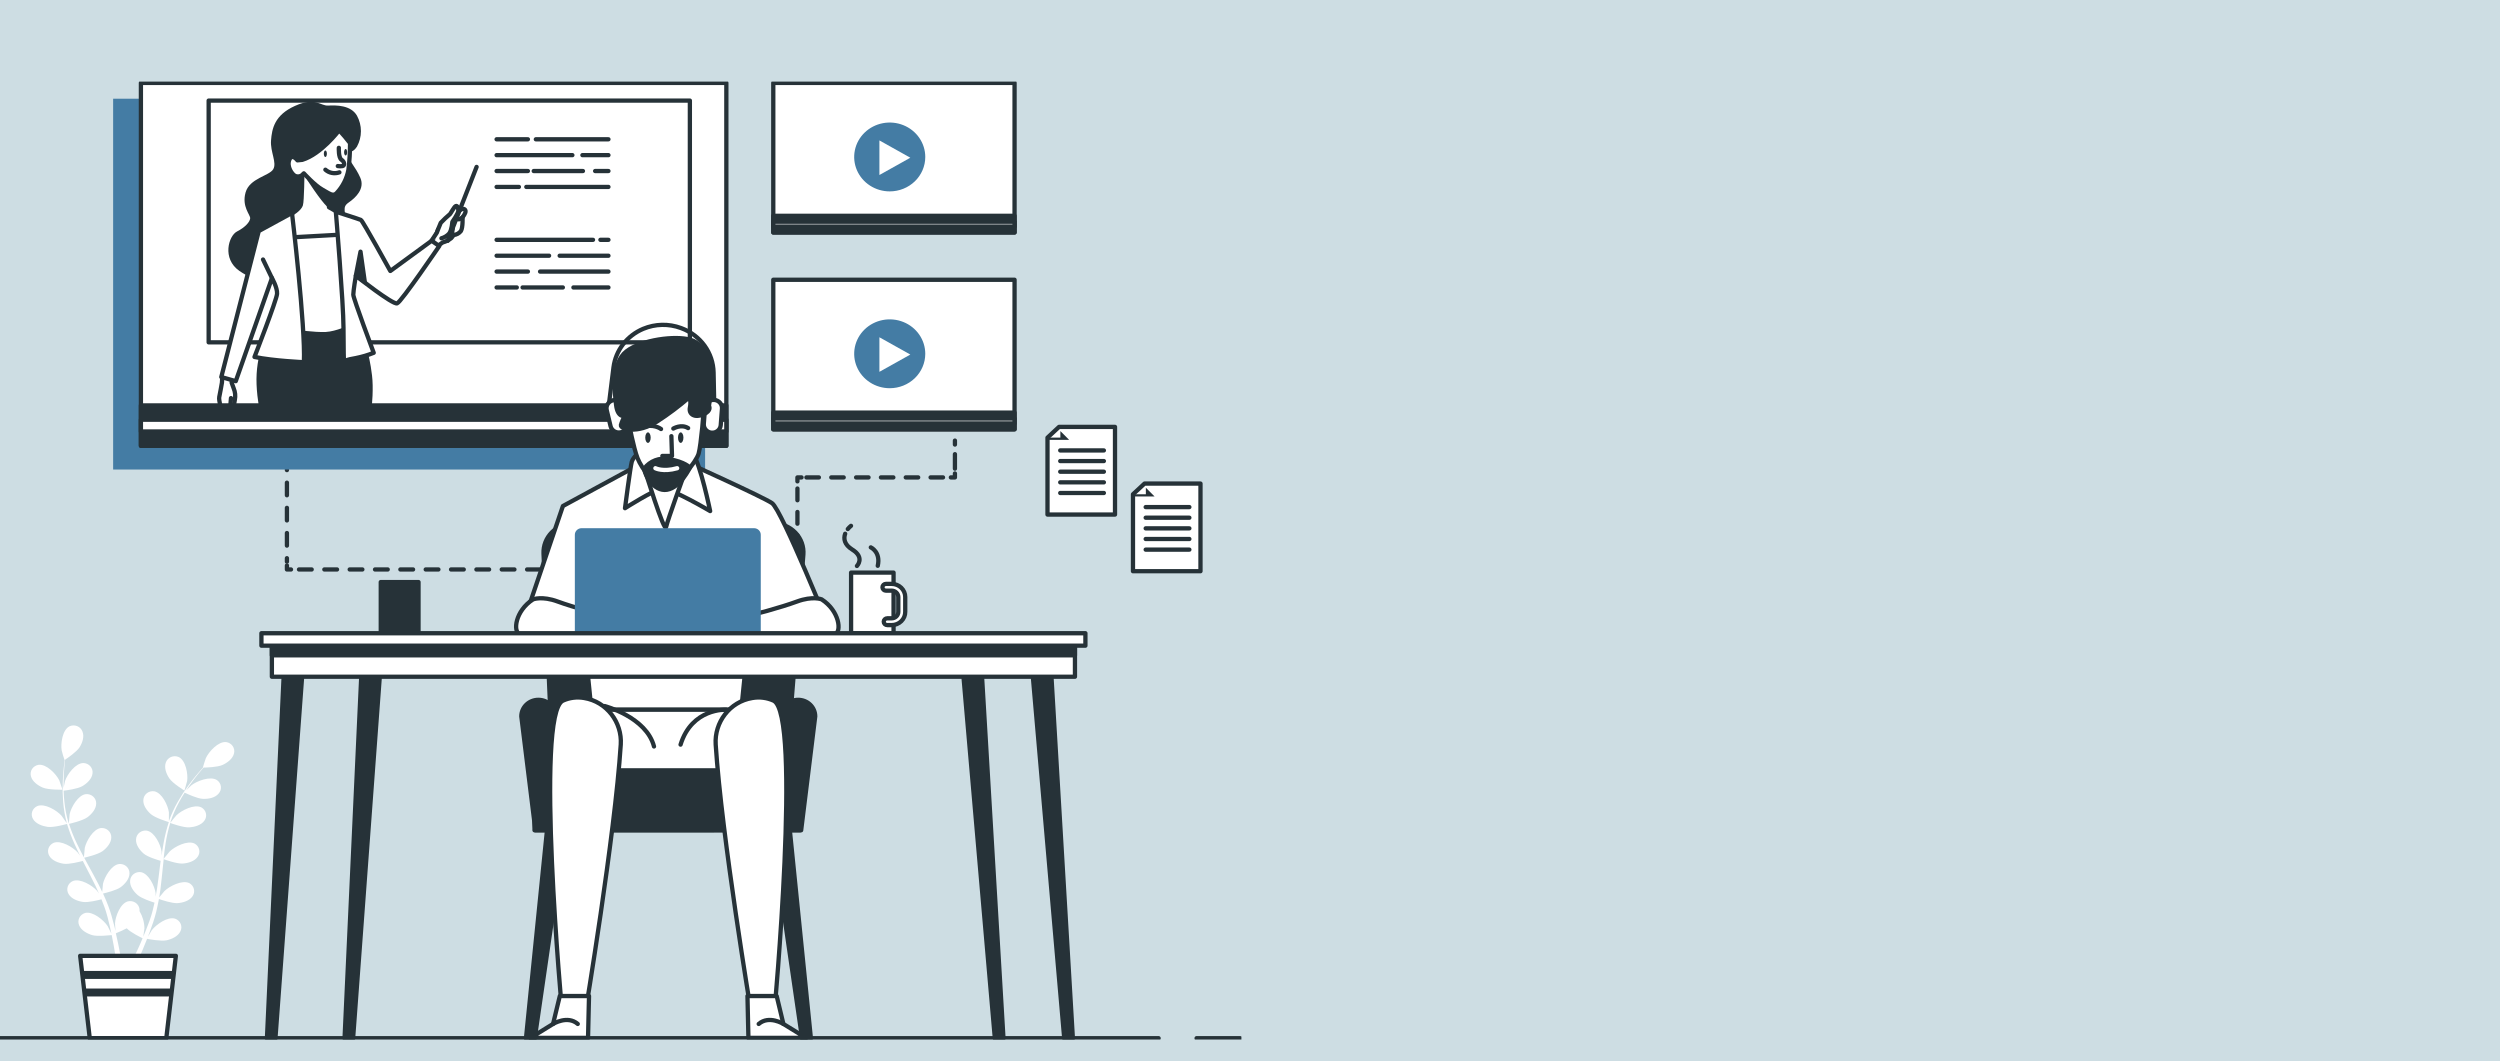 <?xml version="1.0" encoding="UTF-8"?> <svg xmlns="http://www.w3.org/2000/svg" width="582" height="247" viewBox="0 0 582 247" fill="none"><rect x="0" y="0" width="582" height="247" fill="#808080" stroke="none"/> <g clip-path="url(#clip0_1513_4415)"> <rect width="582" height="247" fill="#CDDDE3"></rect> <g clip-path="url(#clip1_1513_4415)"> <path d="M222.308 102.572V103.491" stroke="#263238" stroke-linecap="round" stroke-linejoin="round"></path> <path d="M222.308 105.731V109.099" stroke="#263238" stroke-linecap="round" stroke-linejoin="round" stroke-dasharray="3.67 3.67"></path> <path d="M222.308 110.226V111.144H221.359" stroke="#263238" stroke-linecap="round" stroke-linejoin="round"></path> <path d="M219.532 111.144H187.507" stroke="#263238" stroke-linecap="round" stroke-linejoin="round" stroke-dasharray="2.89 2.89"></path> <path d="M186.59 111.144H185.642V112.062" stroke="#263238" stroke-linecap="round" stroke-linejoin="round"></path> <path d="M185.642 113.728V129.591" stroke="#263238" stroke-linecap="round" stroke-linejoin="round" stroke-dasharray="2.73 2.73"></path> <path d="M185.642 130.43V131.348" stroke="#263238" stroke-linecap="round" stroke-linejoin="round"></path> <path d="M66.795 103.797V104.715" stroke="#263238" stroke-linecap="round" stroke-linejoin="round"></path> <path d="M66.795 106.509V130.754" stroke="#263238" stroke-linecap="round" stroke-linejoin="round" stroke-dasharray="2.93 2.93"></path> <path d="M66.795 131.654V132.573H67.743" stroke="#263238" stroke-linecap="round" stroke-linejoin="round"></path> <path d="M69.608 132.572H139.513" stroke="#263238" stroke-linecap="round" stroke-linejoin="round" stroke-dasharray="2.95 2.95"></path> <path d="M140.442 132.572H141.391" stroke="#263238" stroke-linecap="round" stroke-linejoin="round"></path> <path d="M164.148 22.98H26.337V109.307H164.148V22.98Z" fill="#447CA4"></path> <path d="M169.092 19.306H32.804V103.784H169.092V19.306Z" fill="white" stroke="#263238" stroke-linecap="round" stroke-linejoin="round"></path> <path d="M160.602 23.42H48.576V79.692H160.602V23.42Z" fill="white" stroke="#263238" stroke-linecap="round" stroke-linejoin="round"></path> <path d="M124.745 32.427H141.643" stroke="#263238" stroke-linecap="round" stroke-linejoin="round"></path> <path d="M115.61 32.427H122.893" stroke="#263238" stroke-linecap="round" stroke-linejoin="round"></path> <path d="M135.587 36.119H141.643" stroke="#263238" stroke-linecap="round" stroke-linejoin="round"></path> <path d="M115.61 36.119H133.248" stroke="#263238" stroke-linecap="round" stroke-linejoin="round"></path> <path d="M138.546 39.816H141.643" stroke="#263238" stroke-linecap="round" stroke-linejoin="round"></path> <path d="M124.252 39.816H135.707" stroke="#263238" stroke-linecap="round" stroke-linejoin="round"></path> <path d="M115.61 39.816H122.893" stroke="#263238" stroke-linecap="round" stroke-linejoin="round"></path> <path d="M122.526 43.515H141.643" stroke="#263238" stroke-linecap="round" stroke-linejoin="round"></path> <path d="M115.61 43.515H120.8" stroke="#263238" stroke-linecap="round" stroke-linejoin="round"></path> <path d="M139.778 55.833H141.643" stroke="#263238" stroke-linecap="round" stroke-linejoin="round"></path> <path d="M115.61 55.833H138.052" stroke="#263238" stroke-linecap="round" stroke-linejoin="round"></path> <path d="M130.29 59.531H141.644" stroke="#263238" stroke-linecap="round" stroke-linejoin="round"></path> <path d="M115.61 59.531H127.824" stroke="#263238" stroke-linecap="round" stroke-linejoin="round"></path> <path d="M125.731 63.223H141.643" stroke="#263238" stroke-linecap="round" stroke-linejoin="round"></path> <path d="M115.61 63.223H122.893" stroke="#263238" stroke-linecap="round" stroke-linejoin="round"></path> <path d="M133.494 66.921H141.643" stroke="#263238" stroke-linecap="round" stroke-linejoin="round"></path> <path d="M121.66 66.921H131.029" stroke="#263238" stroke-linecap="round" stroke-linejoin="round"></path> <path d="M115.61 66.921H120.307" stroke="#263238" stroke-linecap="round" stroke-linejoin="round"></path> <path d="M81.316 35.237C81.316 35.237 82.106 35.653 83.105 34.129C83.709 33.02 84.024 31.785 84.024 30.532C84.024 29.278 83.709 28.044 83.105 26.935C81.676 24.443 78.244 24.486 76.391 24.578C74.539 24.669 73.458 22.502 68.673 24.651C63.887 26.8 63.312 29.978 63.097 32.678C62.882 35.378 64.526 37.863 63.597 39.412C62.667 40.961 58.097 41.488 57.167 44.812C56.238 48.137 58.312 49.998 58.242 50.831C58.173 51.663 57.098 52.906 55.17 53.892C53.242 54.878 51.598 60.192 55.739 63.076C59.879 65.96 64.817 66.333 70.386 63.425C75.955 60.517 79.818 55.123 80.248 52.123C80.678 49.123 79.464 48.315 81.177 47.139C82.89 45.964 84.97 43.888 83.889 41.396C82.808 38.904 81.019 37.037 81.019 36.412C81.033 36.005 81.134 35.605 81.316 35.237Z" fill="#263238"></path> <path d="M62.617 77.023C62.617 77.023 60.139 80.58 59.747 87.009C59.355 93.438 61.928 102.174 61.928 102.174H85.514C85.514 102.174 87.296 93.15 86.607 87.395C85.918 81.639 84.622 79.135 84.622 79.135L82.726 75.009L63.198 75.493L62.617 77.023Z" fill="#263238"></path> <path d="M70.386 40.08C70.386 40.08 70.316 46.864 70.032 47.69C69.747 48.517 68.458 49.766 64.816 51.29C64.816 51.29 67.174 65.751 67.598 70.043C68.022 74.335 68.028 77.17 68.028 77.17C68.028 77.17 73.319 77.929 75.886 77.782C78.452 77.635 81.531 76.123 81.531 76.123L80.602 50.531L76.594 48.247L76.385 43.747C76.385 43.747 72.023 39.737 71.524 39.461C71.024 39.186 70.386 40.08 70.386 40.08Z" fill="white" stroke="#263238" stroke-linecap="round" stroke-linejoin="round"></path> <path d="M71.935 41.604C71.935 41.604 75.007 46.404 76.594 47.843L76.391 43.747L72.13 40.429L71.935 41.604Z" fill="#263238" stroke="#263238" stroke-linecap="round" stroke-linejoin="round"></path> <path d="M80.747 54.547L65.474 55.392C66.201 60.002 67.32 67.221 67.598 70.043C68.028 74.329 68.028 77.17 68.028 77.17C68.028 77.17 73.319 77.929 75.885 77.782C78.452 77.635 81.531 76.123 81.531 76.123L80.747 54.547Z" fill="white" stroke="#263238" stroke-linecap="round" stroke-linejoin="round"></path> <path d="M78.882 30.419C78.882 30.419 74.754 35.874 70.373 37.208L69.248 37.325C69.248 37.325 67.983 35.629 67.351 37.208C66.719 38.788 67.983 40.6 68.729 40.961C68.97 41.062 69.233 41.103 69.494 41.082C69.756 41.061 70.007 40.977 70.228 40.839L70.733 40.355C70.733 40.355 73.262 43.147 74.988 44.114C76.713 45.082 77.516 45.81 78.364 44.959C79.799 43.434 80.755 41.544 81.12 39.51C81.368 37.458 81.492 35.393 81.493 33.327C81.493 33.327 79.261 30.419 78.882 30.419Z" fill="white" stroke="#263238" stroke-linecap="round" stroke-linejoin="round"></path> <path d="M78.882 34.416C78.882 34.416 78.762 36.719 79.514 37.208C80.266 37.698 80.266 38.537 79.767 38.659C79.395 38.728 79.013 38.728 78.642 38.659" stroke="#263238" stroke-linecap="round" stroke-linejoin="round"></path> <path d="M75.753 39.51C76.184 39.894 76.716 40.155 77.291 40.263C77.866 40.371 78.461 40.323 79.009 40.123" stroke="#263238" stroke-linecap="round" stroke-linejoin="round"></path> <path d="M76.101 35.788C76.101 36.211 75.943 36.553 75.747 36.553C75.551 36.553 75.387 36.211 75.387 35.788C75.387 35.365 75.551 35.029 75.747 35.029C75.943 35.029 76.101 35.372 76.101 35.788Z" fill="#263238"></path> <path d="M80.817 35.445C80.817 35.861 80.659 36.204 80.463 36.204C80.267 36.204 80.103 35.861 80.103 35.445C80.103 35.029 80.267 34.68 80.463 34.68C80.659 34.68 80.817 35.023 80.817 35.445Z" fill="#263238"></path> <path d="M51.667 89.078C51.667 89.078 51.187 91.846 51.035 92.47C50.883 93.094 51.667 96.07 51.667 96.07C52.423 96.561 53.215 96.997 54.038 97.374C54.417 97.423 55.062 97.215 55.011 96.762C54.961 96.309 54.202 96.297 54.202 96.297L53.45 95.25L53.608 94.637C53.608 94.637 53.987 95.892 54.24 95.213C54.427 94.51 54.571 93.796 54.67 93.076C54.852 92.182 54.759 91.257 54.404 90.413C54.19 89.801 53.918 89.06 53.918 89.06L54.19 87.835L51.762 87.419L51.667 89.078Z" fill="white" stroke="#263238" stroke-linecap="round" stroke-linejoin="round"></path> <path d="M53.608 94.607L53.773 92.678" stroke="#263238" stroke-linecap="round" stroke-linejoin="round"></path> <path d="M67.971 49.57C67.971 49.57 71.132 76.068 70.746 84.321C70.746 84.321 63.792 84.033 59.247 83.097C59.247 83.097 64.405 69.854 64.5 68.403C64.595 66.952 63.312 64.729 63.312 64.729L54.885 88.736L51.516 87.774L60.239 53.794L67.971 49.57Z" fill="white" stroke="#263238" stroke-linecap="round" stroke-linejoin="round"></path> <path d="M101.88 57.272L103.068 56.433C103.792 56.248 104.465 55.911 105.041 55.447C105.254 55.228 105.435 54.98 105.578 54.712C105.918 54.684 106.247 54.586 106.545 54.424C106.843 54.263 107.101 54.041 107.304 53.776C107.79 52.943 107.683 50.592 107.683 50.592C107.683 50.592 108.435 49.655 108.378 49.135C108.321 48.614 107.79 48.455 107.196 48.871C106.602 49.288 106.28 49.484 106.28 49.484L103.049 52.612L101.975 53.445C101.833 53.968 101.634 54.475 101.38 54.957C101.058 55.478 100.306 56.469 100.306 56.469L101.88 57.272Z" fill="white" stroke="#263238" stroke-linecap="round" stroke-linejoin="round"></path> <path d="M100.483 56.004L101.691 54.168C101.691 54.168 102.443 52.184 102.607 51.872C103.284 51.154 104.004 50.475 104.763 49.839C104.921 49.686 105.73 48.118 106.11 47.965C106.489 47.812 106.698 48.431 106.698 49.055C106.698 49.68 105.3 51.663 105.3 51.663C105.3 51.663 105.193 53.5 104.599 54.327C104.124 54.882 103.484 55.282 102.766 55.472" fill="white"></path> <path d="M100.483 56.004L101.691 54.168C101.691 54.168 102.443 52.184 102.607 51.872C103.284 51.154 104.004 50.475 104.763 49.839C104.921 49.686 105.73 48.118 106.11 47.965C106.489 47.812 106.698 48.431 106.698 49.055C106.698 49.68 105.3 51.663 105.3 51.663C105.3 51.663 105.193 53.5 104.599 54.327C104.124 54.882 103.484 55.282 102.766 55.472" stroke="#263238" stroke-linecap="round" stroke-linejoin="round"></path> <path d="M110.951 38.861L104.219 56.072" stroke="#263238" stroke-linecap="round" stroke-linejoin="round"></path> <path d="M105.566 54.713C105.566 54.713 105.029 55.129 105.408 53.151" stroke="#263238" stroke-linecap="round" stroke-linejoin="round"></path> <path d="M107.671 50.592C107.671 50.592 106.805 51.327 106.482 50.96" stroke="#263238" stroke-linecap="round" stroke-linejoin="round"></path> <path d="M78.181 49.282C78.181 49.282 79.963 70.71 79.963 76.257C79.963 81.805 80.064 84.033 80.064 84.033C80.965 83.722 81.894 83.496 82.84 83.36C84.262 83.077 85.655 82.667 86.999 82.135C86.999 82.135 82.246 69.468 82.246 68.604C82.246 67.741 82.84 64.19 82.84 64.19C82.84 64.19 91.462 71.004 92.455 70.619C93.447 70.233 102.266 57.278 102.266 57.278L100.483 56.053L90.868 63.082C90.868 63.082 84.426 51.394 84.028 51.204C83.63 51.014 78.181 49.282 78.181 49.282Z" fill="white" stroke="#263238" stroke-linecap="round" stroke-linejoin="round"></path> <path d="M82.84 64.166L83.927 58.594L84.92 65.605L82.84 64.166Z" fill="#263238" stroke="#263238" stroke-linecap="round" stroke-linejoin="round"></path> <path d="M63.312 64.741L61.232 60.419" stroke="#263238" stroke-linecap="round" stroke-linejoin="round"></path> <path d="M169.092 94.374H32.804V103.784H169.092V94.374Z" fill="#263238" stroke="#263238" stroke-linecap="round" stroke-linejoin="round"></path> <path d="M169.092 97.705H32.804V100.447H169.092V97.705Z" fill="white" stroke="#263238" stroke-linecap="round" stroke-linejoin="round"></path> <path d="M188.771 241.694L183.201 186.634L178.858 187.559L186.723 241.694H188.771Z" fill="#263238" stroke="#263238" stroke-linecap="round" stroke-linejoin="round"></path> <path d="M124.493 241.694L132.357 187.559L128.014 186.634L122.451 241.694H124.493Z" fill="#263238" stroke="#263238" stroke-linecap="round" stroke-linejoin="round"></path> <path d="M129.297 193.283L126.535 128.899C126.492 127.989 126.64 127.08 126.97 126.227C127.301 125.375 127.806 124.596 128.456 123.937C129.106 123.279 129.887 122.756 130.752 122.398C131.617 122.041 132.548 121.857 133.488 121.858H180.066C181.027 121.855 181.979 122.045 182.861 122.416C183.742 122.788 184.535 123.332 185.188 124.015C185.842 124.698 186.342 125.505 186.657 126.384C186.972 127.264 187.096 128.197 187.02 129.125L181.861 193.271L129.297 193.283Z" fill="#263238" stroke="#263238" stroke-linecap="round" stroke-linejoin="round"></path> <path d="M186.248 179.171H124.436V193.283H186.248V179.171Z" fill="#263238" stroke="#263238" stroke-linecap="round" stroke-linejoin="round"></path> <path d="M129.297 193.283H124.638L121.363 166.773C121.362 166.267 121.465 165.766 121.664 165.298C121.864 164.831 122.157 164.406 122.526 164.048C122.895 163.69 123.334 163.407 123.817 163.213C124.3 163.02 124.817 162.921 125.34 162.922C125.862 162.922 126.379 163.021 126.861 163.215C127.344 163.409 127.782 163.692 128.151 164.05C128.52 164.407 128.813 164.832 129.013 165.299C129.213 165.766 129.316 166.267 129.316 166.773L129.297 193.283Z" fill="#263238" stroke="#263238" stroke-linecap="round" stroke-linejoin="round"></path> <path d="M181.83 193.283H186.508L189.783 166.773C189.784 166.267 189.681 165.766 189.482 165.298C189.282 164.831 188.989 164.406 188.62 164.048C188.251 163.69 187.812 163.407 187.329 163.213C186.846 163.02 186.329 162.921 185.806 162.922C184.752 162.922 183.74 163.328 182.995 164.05C182.249 164.772 181.83 165.752 181.83 166.773V193.283Z" fill="#263238" stroke="#263238" stroke-linecap="round" stroke-linejoin="round"></path> <path d="M135.474 143.416L137.68 165.224H172.563L174.769 143.416H135.474Z" fill="white" stroke="#263238" stroke-linecap="round" stroke-linejoin="round"></path> <path d="M149.659 107.697L131.048 117.805L120.934 147.615H193.632C193.632 147.615 181.975 118.644 179.725 117.131C177.474 115.619 159.552 107.531 159.552 107.531L149.659 107.697Z" fill="white" stroke="#263238" stroke-linecap="round" stroke-linejoin="round"></path> <path d="M148.963 105.174C148.963 105.174 147.396 106.35 147.067 107.531C146.738 108.713 145.499 118.307 145.499 118.307C145.499 118.307 152.111 114.101 154.021 113.764C155.93 113.427 165.324 118.98 165.324 118.98C165.324 118.98 163.067 108.033 161.328 105.676C159.59 103.319 151.915 102.474 148.963 105.174Z" fill="white" stroke="#263238" stroke-linecap="round" stroke-linejoin="round"></path> <path d="M150.007 109.044C150.007 109.044 154.697 124.35 155.064 122.691C155.431 121.032 159.59 109.552 159.59 109.552C159.59 109.552 151.745 110.226 150.007 109.044Z" fill="white" stroke="#263238" stroke-linecap="round" stroke-linejoin="round"></path> <path d="M146.391 98.433C146.391 98.433 147.497 104.335 148.42 106.662C149.343 108.989 152.668 113.813 155.254 113.28C157.839 112.748 162.087 107.556 162.644 105.591C163.2 103.625 163.908 95.391 163.908 93.603C163.908 91.815 162.062 89.133 156.322 90.743C150.582 92.354 146.574 94.858 146.391 98.433Z" fill="white" stroke="#263238" stroke-linecap="round" stroke-linejoin="round"></path> <path d="M150.007 109.044C150.644 108.195 151.517 107.541 152.525 107.157C153.533 106.773 154.633 106.676 155.696 106.876C159.546 107.531 160.608 108.86 160.608 108.86C160.608 108.86 158.427 113.488 155.285 114.015C152.143 114.542 149.886 110.293 150.007 109.044Z" fill="#263238" stroke="#263238" stroke-linecap="round" stroke-linejoin="round"></path> <path d="M152.58 109.001C152.58 109.001 154.356 109.932 157.637 109.001" stroke="white" stroke-linecap="round" stroke-linejoin="round"></path> <path d="M151.479 101.88C151.479 102.554 151.201 103.105 150.847 103.105C150.493 103.105 150.215 102.56 150.215 101.88C150.215 101.201 150.499 100.656 150.847 100.656C151.195 100.656 151.479 101.207 151.479 101.88Z" fill="#263238"></path> <path d="M159.103 101.88C159.103 102.554 158.825 103.105 158.471 103.105C158.117 103.105 157.839 102.56 157.839 101.88C157.839 101.201 158.117 100.656 158.471 100.656C158.825 100.656 159.103 101.207 159.103 101.88Z" fill="#263238"></path> <path d="M156.297 101.543L156.442 106.141H154.198" fill="white"></path> <path d="M156.297 101.543L156.442 106.141H154.198" stroke="#263238" stroke-linecap="round" stroke-linejoin="round"></path> <path d="M156.752 99.768C156.752 99.768 158.592 98.66 160.191 99.658L156.752 99.768Z" fill="white"></path> <path d="M156.752 99.768C156.752 99.768 158.592 98.66 160.191 99.658" stroke="#263238" stroke-linecap="round" stroke-linejoin="round"></path> <path d="M153.888 99.878C153.888 99.878 152.055 98.44 149.191 99.548L153.888 99.878Z" fill="white"></path> <path d="M153.888 99.878C153.888 99.878 152.055 98.44 149.191 99.548" stroke="#263238" stroke-linecap="round" stroke-linejoin="round"></path> <path d="M141.839 93.468L142.825 85.509C143.073 83.562 143.842 81.712 145.055 80.141C146.268 78.57 147.883 77.333 149.741 76.552V76.552C152.535 75.381 155.691 75.315 158.534 76.368L158.654 76.417C160.815 77.217 162.681 78.625 164.011 80.458C165.341 82.292 166.075 84.468 166.12 86.709L166.253 93.119" stroke="#263238" stroke-linecap="round" stroke-linejoin="round"></path> <path d="M144.513 100.644C144.26 100.701 143.998 100.709 143.741 100.668C143.485 100.627 143.239 100.537 143.018 100.404C142.798 100.271 142.606 100.097 142.455 99.893C142.303 99.688 142.195 99.456 142.136 99.211L141.245 95.482C141.186 95.237 141.177 94.983 141.22 94.734C141.262 94.486 141.355 94.248 141.492 94.034C141.629 93.821 141.809 93.635 142.02 93.489C142.232 93.342 142.471 93.237 142.724 93.18C143.236 93.066 143.773 93.153 144.218 93.422C144.663 93.69 144.981 94.118 145.101 94.613L145.993 98.348C146.11 98.842 146.02 99.361 145.743 99.792C145.466 100.222 145.024 100.528 144.513 100.644Z" fill="white" stroke="#263238" stroke-linecap="round" stroke-linejoin="round"></path> <path d="M165.672 100.735C165.149 100.696 164.664 100.459 164.322 100.074C163.98 99.69 163.808 99.191 163.845 98.684L164.136 94.864C164.174 94.357 164.419 93.886 164.816 93.555C165.213 93.223 165.73 93.057 166.253 93.094C166.512 93.112 166.766 93.18 166.998 93.292C167.23 93.405 167.437 93.561 167.607 93.752C167.777 93.943 167.906 94.164 167.987 94.403C168.068 94.642 168.1 94.894 168.08 95.145L167.789 98.966C167.751 99.472 167.506 99.943 167.109 100.275C166.712 100.607 166.195 100.772 165.672 100.735Z" fill="white" stroke="#263238" stroke-linecap="round" stroke-linejoin="round"></path> <path d="M160.425 92.531C158.097 94.544 155.628 96.398 153.035 98.078C148.42 101.139 144.355 99.866 144.545 98.972C144.758 98.221 145.068 97.499 145.468 96.823C145.468 96.823 143.805 97.362 143.432 94.319C143.059 91.276 142.338 84.511 145.834 81.798C149.33 79.086 157.283 78.045 160.791 79.117C164.3 80.188 165.779 85.196 165.779 87.523C165.663 89.859 165.416 92.187 165.039 94.496C165.039 94.496 165.779 95.574 163.775 96.468C161.771 97.362 160.267 96.468 160.614 94.858C160.962 93.248 160.425 92.531 160.425 92.531Z" fill="#263238" stroke="#263238" stroke-linecap="round" stroke-linejoin="round"></path> <path d="M124.095 139.534C124.095 139.534 126.181 138.689 129.828 140.036C133.476 141.383 140.79 143.403 141.839 143.403C142.889 143.403 148.793 143.911 148.793 143.911L148.97 147.585C148.97 147.585 122.533 148.093 120.965 147.585C119.398 147.077 119.916 142.227 124.095 139.534Z" fill="white" stroke="#263238" stroke-linecap="round" stroke-linejoin="round"></path> <path d="M142.655 145.54C142.655 145.54 147.295 141.671 148.711 140.795C150.127 139.92 154.129 146.036 154.255 146.538C154.382 147.04 153.225 147.285 153.225 147.285C153.225 147.285 150.134 146.673 149.489 146.538C148.844 146.403 148.224 147.04 146.524 147.04H141.884" fill="white"></path> <path d="M142.655 145.54C142.655 145.54 147.295 141.671 148.711 140.795C150.127 139.92 154.129 146.036 154.255 146.538C154.382 147.04 153.225 147.285 153.225 147.285C153.225 147.285 150.134 146.673 149.489 146.538C148.844 146.403 148.224 147.04 146.524 147.04H141.884" stroke="#263238" stroke-linecap="round" stroke-linejoin="round"></path> <path d="M191.281 139.534C191.281 139.534 189.195 138.689 185.541 140.036C181.887 141.383 174.585 143.403 173.53 143.403C172.474 143.403 166.576 143.911 166.576 143.911L166.405 147.585C166.405 147.585 192.836 148.093 194.404 147.585C195.972 147.077 195.441 142.227 191.281 139.534Z" fill="white" stroke="#263238" stroke-linecap="round" stroke-linejoin="round"></path> <path d="M171.153 145.54C171.153 145.54 166.513 141.671 165.09 140.795C163.668 139.92 159.679 146.036 159.553 146.538C159.426 147.04 160.583 147.285 160.583 147.285C160.583 147.285 163.674 146.673 164.319 146.538C164.964 146.403 165.583 147.04 167.284 147.04H171.924" fill="white"></path> <path d="M171.153 145.54C171.153 145.54 166.513 141.671 165.09 140.795C163.668 139.92 159.679 146.036 159.553 146.538C159.426 147.04 160.583 147.285 160.583 147.285C160.583 147.285 163.674 146.673 164.319 146.538C164.964 146.403 165.583 147.04 167.284 147.04H171.924" stroke="#263238" stroke-linecap="round" stroke-linejoin="round"></path> <path d="M171.235 165.224H137.68V179.336H171.235V165.224Z" fill="white" stroke="#263238" stroke-linecap="round" stroke-linejoin="round"></path> <path d="M140.771 164.373C140.771 164.373 150.481 166.938 152.251 173.777" stroke="#263238" stroke-linecap="round" stroke-linejoin="round"></path> <path d="M169.029 165.224C169.029 165.224 161.082 164.795 158.434 173.348" stroke="#263238" stroke-linecap="round" stroke-linejoin="round"></path> <path d="M144.513 173.336C144.848 168.169 141.258 163.357 135.992 162.493C134.32 162.198 132.595 162.412 131.054 163.106C124.436 166.099 130.896 236.074 130.896 236.074H136.2C136.2 236.074 143.129 194.673 144.513 173.336Z" fill="white" stroke="#263238" stroke-linecap="round" stroke-linejoin="round"></path> <path d="M130.321 231.879L128.753 238.375L123.487 241.62H136.895L137.123 231.879H130.321Z" fill="white" stroke="#263238" stroke-linecap="round" stroke-linejoin="round"></path> <path d="M128.754 238.376C128.754 238.376 132.111 236.288 134.5 238.376H128.754Z" fill="white"></path> <path d="M128.754 238.376C128.754 238.376 132.111 236.288 134.5 238.376" stroke="#263238" stroke-linecap="round" stroke-linejoin="round"></path> <path d="M166.613 173.336C166.278 168.169 169.869 163.356 175.141 162.493C176.811 162.199 178.533 162.413 180.072 163.105C186.697 166.099 180.23 236.073 180.23 236.073H174.933C174.933 236.073 168.004 194.673 166.613 173.336Z" fill="white" stroke="#263238" stroke-linecap="round" stroke-linejoin="round"></path> <path d="M180.812 231.879L182.373 238.375L187.646 241.62H174.231L174.01 231.879H180.812Z" fill="white" stroke="#263238" stroke-linecap="round" stroke-linejoin="round"></path> <path d="M182.373 238.376C182.373 238.376 179.023 236.288 176.627 238.376H182.373Z" fill="white"></path> <path d="M182.373 238.376C182.373 238.376 179.023 236.288 176.627 238.376" stroke="#263238" stroke-linecap="round" stroke-linejoin="round"></path> <path d="M135.385 122.96H175.527C175.946 122.96 176.348 123.121 176.645 123.408C176.941 123.695 177.107 124.085 177.107 124.491V147.854H133.823V124.491C133.823 124.088 133.987 123.701 134.279 123.415C134.572 123.128 134.969 122.965 135.385 122.96Z" fill="#447CA4"></path> <path d="M197.368 123.162C197.586 122.885 197.836 122.635 198.114 122.415" stroke="#263238" stroke-linecap="round" stroke-linejoin="round"></path> <path d="M199.493 131.758C199.493 131.758 201.427 129.799 198.393 127.932C196.553 126.793 196.338 125.403 196.755 124.258" stroke="#263238" stroke-linecap="round" stroke-linejoin="round"></path> <path d="M202.723 127.43C202.723 127.43 205.074 128.501 204.341 131.715" stroke="#263238" stroke-linecap="round" stroke-linejoin="round"></path> <path d="M208.02 133.301H198.133V147.45H208.02V133.301Z" fill="white" stroke="#263238" stroke-linecap="round" stroke-linejoin="round"></path> <path d="M207.578 145.522H206.547C206.331 145.522 206.123 145.438 205.971 145.29C205.818 145.142 205.732 144.941 205.732 144.732C205.732 144.522 205.818 144.322 205.971 144.173C206.123 144.025 206.331 143.942 206.547 143.942H207.578C207.987 143.942 208.38 143.785 208.671 143.505C208.961 143.225 209.125 142.845 209.126 142.448V139.001C209.125 138.604 208.961 138.225 208.671 137.945C208.38 137.665 207.987 137.507 207.578 137.507H206.25C206.034 137.507 205.826 137.424 205.673 137.276C205.52 137.128 205.435 136.927 205.435 136.718C205.435 136.508 205.52 136.307 205.673 136.159C205.826 136.011 206.034 135.928 206.25 135.928H207.578C208.416 135.928 209.22 136.25 209.813 136.824C210.405 137.398 210.738 138.177 210.738 138.989V142.424C210.743 142.829 210.665 143.231 210.509 143.606C210.352 143.982 210.12 144.324 209.826 144.612C209.532 144.9 209.182 145.129 208.796 145.285C208.41 145.441 207.996 145.522 207.578 145.522Z" fill="white" stroke="#263238" stroke-linecap="round" stroke-linejoin="round"></path> <path d="M97.43 135.505H88.643V147.616H97.43V135.505Z" fill="#263238" stroke="#263238" stroke-linecap="round" stroke-linejoin="round"></path> <path d="M233.604 241.694L228.458 154.846H224.064L231.6 241.694H233.604Z" fill="#263238" stroke="#263238" stroke-linecap="round" stroke-linejoin="round"></path> <path d="M249.762 241.694L244.617 154.846H240.217L247.752 241.694H249.762Z" fill="#263238" stroke="#263238" stroke-linecap="round" stroke-linejoin="round"></path> <path d="M82.201 241.694L88.611 154.846H84.224L80.216 241.694H82.201Z" fill="#263238" stroke="#263238" stroke-linecap="round" stroke-linejoin="round"></path> <path d="M64.121 241.694L70.531 154.846H66.156L62.148 241.694H64.121Z" fill="#263238" stroke="#263238" stroke-linecap="round" stroke-linejoin="round"></path> <path d="M250.249 149.942H63.293V157.54H250.249V149.942Z" fill="white" stroke="#263238" stroke-linecap="round" stroke-linejoin="round"></path> <path d="M250.249 149.942H63.293V152.55H250.249V149.942Z" fill="#263238" stroke="#263238" stroke-linecap="round" stroke-linejoin="round"></path> <path d="M252.683 147.414H60.859V150.31H252.683V147.414Z" fill="white" stroke="#263238" stroke-linecap="round" stroke-linejoin="round"></path> <path d="M236.189 19.306H180.021V54.119H236.189V19.306Z" fill="white" stroke="#263238" stroke-linecap="round" stroke-linejoin="round"></path> <path d="M236.189 50.243H180.021V54.119H236.189V50.243Z" fill="#263238" stroke="#263238" stroke-linecap="round" stroke-linejoin="round"></path> <path d="M236.189 51.615H180.021V52.747H236.189V51.615Z" fill="white" stroke="#263238" stroke-linecap="round" stroke-linejoin="round"></path> <path d="M215.404 36.541C215.404 34.956 214.918 33.407 214.009 32.089C213.1 30.771 211.807 29.744 210.295 29.137C208.783 28.53 207.119 28.372 205.514 28.681C203.909 28.99 202.434 29.753 201.277 30.874C200.12 31.995 199.332 33.423 199.013 34.978C198.693 36.532 198.857 38.144 199.483 39.608C200.11 41.073 201.17 42.324 202.531 43.205C203.892 44.086 205.492 44.556 207.129 44.556C209.323 44.556 211.428 43.711 212.98 42.208C214.532 40.705 215.404 38.667 215.404 36.541Z" fill="#447CA4"></path> <path d="M211.921 36.718L204.727 32.69V40.741L211.921 36.718Z" fill="white"></path> <path d="M236.189 65.127H180.021V99.939H236.189V65.127Z" fill="white" stroke="#263238" stroke-linecap="round" stroke-linejoin="round"></path> <path d="M236.189 96.064H180.021V99.939H236.189V96.064Z" fill="#263238" stroke="#263238" stroke-linecap="round" stroke-linejoin="round"></path> <path d="M236.189 97.436H180.021V98.568H236.189V97.436Z" fill="white" stroke="#263238" stroke-linecap="round" stroke-linejoin="round"></path> <path d="M215.404 82.368C215.405 80.783 214.921 79.233 214.012 77.914C213.104 76.595 211.812 75.567 210.3 74.96C208.788 74.352 207.124 74.192 205.518 74.501C203.912 74.809 202.437 75.572 201.279 76.693C200.122 77.813 199.333 79.241 199.013 80.796C198.693 82.351 198.857 83.963 199.483 85.428C200.109 86.892 201.17 88.144 202.531 89.025C203.891 89.906 205.492 90.376 207.129 90.376C209.322 90.376 211.426 89.533 212.978 88.031C214.529 86.529 215.402 84.493 215.404 82.368Z" fill="#447CA4"></path> <path d="M211.921 82.54L204.727 78.517V86.562L211.921 82.54Z" fill="white"></path> <path d="M259.573 119.789H243.857V101.88L246.544 99.382H259.573V119.789Z" fill="white" stroke="#263238" stroke-linecap="round" stroke-linejoin="round"></path> <path d="M243.857 102.395H248.889L246.854 100.35V101.88H243.908L243.857 101.96V102.395Z" fill="#263238"></path> <path d="M246.822 104.862H256.981" stroke="#263238" stroke-linecap="round" stroke-linejoin="round"></path> <path d="M246.822 107.335H256.981" stroke="#263238" stroke-linecap="round" stroke-linejoin="round"></path> <path d="M246.822 109.815H256.981" stroke="#263238" stroke-linecap="round" stroke-linejoin="round"></path> <path d="M246.822 112.289H256.981" stroke="#263238" stroke-linecap="round" stroke-linejoin="round"></path> <path d="M246.822 114.768H256.981" stroke="#263238" stroke-linecap="round" stroke-linejoin="round"></path> <path d="M279.473 132.976H263.758V115.068L266.445 112.576H279.473V132.976Z" fill="white" stroke="#263238" stroke-linecap="round" stroke-linejoin="round"></path> <path d="M263.758 115.583H268.79L266.754 113.538V115.068H263.808L263.758 115.148V115.583Z" fill="#263238"></path> <path d="M266.717 118.05H276.882" stroke="#263238" stroke-linecap="round" stroke-linejoin="round"></path> <path d="M266.717 120.523H276.882" stroke="#263238" stroke-linecap="round" stroke-linejoin="round"></path> <path d="M266.717 123.003H276.882" stroke="#263238" stroke-linecap="round" stroke-linejoin="round"></path> <path d="M266.717 125.477H276.882" stroke="#263238" stroke-linecap="round" stroke-linejoin="round"></path> <path d="M266.717 127.956H276.882" stroke="#263238" stroke-linecap="round" stroke-linejoin="round"></path> <path d="M9.957 183.352C11.291 183.916 14.553 183.842 14.553 183.842C14.553 183.842 13.851 181.779 13.794 181.65C13.08 180.199 10.817 177.812 8.971 178.05C8.666 178.099 8.376 178.209 8.118 178.373C7.86 178.538 7.641 178.753 7.475 179.004C7.309 179.256 7.199 179.539 7.153 179.834C7.107 180.13 7.125 180.432 7.207 180.72C7.517 181.95 8.826 182.869 9.957 183.352Z" fill="white"></path> <path d="M11.083 192.499C12.467 192.689 15.375 191.887 15.609 191.808C16.089 193.421 16.678 195.002 17.373 196.54C17.771 197.434 18.207 198.328 18.637 199.216C18.372 198.842 18.131 198.506 18.093 198.463C17.006 197.238 14.174 195.518 12.461 196.222C12.181 196.347 11.931 196.527 11.727 196.751C11.523 196.975 11.37 197.239 11.278 197.524C11.185 197.809 11.156 198.109 11.191 198.406C11.226 198.703 11.325 198.989 11.481 199.246C12.113 200.355 13.624 200.906 14.85 201.083C16.077 201.261 18.593 200.606 19.276 200.428C19.446 200.765 19.617 201.108 19.794 201.444C20.635 203.073 21.488 204.689 22.266 206.3C22.544 206.869 22.79 207.438 23.043 208.008C22.809 207.671 22.607 207.396 22.569 207.353C21.488 206.128 18.65 204.408 16.943 205.112C16.663 205.236 16.412 205.417 16.209 205.641C16.005 205.866 15.852 206.129 15.761 206.414C15.669 206.699 15.64 207 15.676 207.297C15.712 207.593 15.812 207.88 15.969 208.136C16.602 209.251 18.112 209.802 19.339 209.973C20.565 210.145 22.835 209.563 23.619 209.361C23.859 209.973 24.099 210.542 24.301 211.124C24.434 211.522 24.592 211.902 24.7 212.312L25.041 213.506C25.23 214.277 25.433 215.067 25.604 215.82L25.932 217.351C25.66 216.781 25.117 215.679 25.06 215.594C24.175 214.234 21.646 212.11 19.845 212.532C19.548 212.614 19.272 212.756 19.036 212.948C18.8 213.14 18.608 213.378 18.472 213.646C18.337 213.915 18.261 214.208 18.25 214.506C18.24 214.805 18.294 215.102 18.41 215.379C18.858 216.573 20.268 217.338 21.45 217.694C22.759 218.079 25.648 217.694 26.008 217.694C26.179 218.532 26.337 219.347 26.476 220.143C26.786 221.845 27.02 223.369 27.197 224.661H28.417C28.202 223.32 27.924 221.734 27.557 219.947C27.386 219.096 27.184 218.196 26.969 217.265C27.835 216.93 28.68 216.543 29.498 216.108C30.446 217.106 32.88 218.275 33.196 218.422C32.867 219.212 32.564 219.977 32.21 220.694C31.54 222.194 30.901 223.528 30.313 224.661H31.634C32.115 223.614 32.652 222.426 33.208 221.11C33.55 220.308 33.898 219.445 34.245 218.557C34.593 218.63 37.45 219.169 38.784 218.9C39.992 218.636 41.452 217.975 41.995 216.818C42.132 216.55 42.209 216.257 42.222 215.958C42.234 215.659 42.181 215.361 42.067 215.083C41.952 214.806 41.779 214.554 41.557 214.346C41.336 214.137 41.072 213.976 40.782 213.873C39.024 213.298 36.357 215.238 35.351 216.53C35.288 216.604 34.757 217.504 34.428 218.073C34.568 217.706 34.707 217.357 34.846 216.983C35.13 216.236 35.389 215.489 35.667 214.687C35.788 214.296 35.914 213.898 36.034 213.494C36.154 213.089 36.255 212.667 36.369 212.269C36.603 211.296 36.799 210.298 37.001 209.287C37.672 209.526 40.074 210.328 41.313 210.249C42.552 210.169 44.101 209.722 44.815 208.657C44.987 208.413 45.105 208.137 45.161 207.846C45.218 207.555 45.211 207.256 45.141 206.968C45.072 206.68 44.941 206.41 44.757 206.173C44.574 205.937 44.342 205.74 44.075 205.596C42.425 204.775 39.467 206.293 38.291 207.432C38.215 207.5 37.469 208.406 37.065 208.914C37.166 208.302 37.267 207.689 37.343 207.077C37.57 205.296 37.747 203.483 37.931 201.677C37.981 201.126 38.044 200.575 38.108 200.018C38.342 200.11 41.174 201.126 42.533 201.034C43.797 200.949 45.314 200.508 46.029 199.442C46.202 199.199 46.322 198.923 46.379 198.633C46.436 198.342 46.43 198.043 46.361 197.755C46.292 197.467 46.161 197.196 45.978 196.959C45.794 196.722 45.562 196.526 45.295 196.381C43.639 195.561 40.681 197.079 39.505 198.218C39.416 198.304 38.342 199.608 38.082 199.951C38.215 198.726 38.361 197.502 38.55 196.338C38.802 194.734 39.161 193.147 39.625 191.587C39.732 191.63 42.678 192.708 44.107 192.61C45.34 192.524 46.888 192.083 47.603 191.018C47.776 190.774 47.895 190.499 47.953 190.208C48.01 189.917 48.004 189.618 47.935 189.33C47.866 189.042 47.735 188.771 47.552 188.534C47.368 188.298 47.136 188.101 46.869 187.957C45.213 187.136 42.255 188.655 41.079 189.793C40.99 189.885 39.815 191.287 39.644 191.557C39.644 191.465 39.688 191.367 39.713 191.281C40.223 189.728 40.875 188.222 41.66 186.781C42.078 185.985 42.533 185.238 42.988 184.528C43.513 184.785 45.934 185.924 47.23 185.973C48.526 186.022 50.056 185.746 50.89 184.748C51.094 184.524 51.246 184.26 51.338 183.975C51.429 183.689 51.458 183.388 51.421 183.092C51.385 182.795 51.285 182.509 51.127 182.252C50.969 181.995 50.757 181.774 50.504 181.601C48.956 180.603 45.845 181.803 44.543 182.826C44.474 182.881 43.822 183.512 43.355 183.977C43.563 183.659 43.772 183.328 43.987 183.028C44.764 181.895 45.548 180.903 46.25 180.028C46.654 179.538 47.028 179.097 47.382 178.693C48.014 178.693 50.662 178.601 51.807 178.081C52.951 177.561 54.209 176.618 54.481 175.375C54.553 175.085 54.562 174.783 54.508 174.489C54.453 174.196 54.334 173.916 54.161 173.669C53.988 173.422 53.763 173.213 53.501 173.056C53.239 172.898 52.946 172.796 52.641 172.754C50.795 172.565 48.602 175.014 47.925 176.483C47.868 176.612 47.192 178.693 47.223 178.693H47.261C46.914 179.079 46.547 179.495 46.149 179.954C45.428 180.818 44.619 181.791 43.816 182.912C42.933 184.112 42.122 185.361 41.389 186.652C40.563 188.094 39.871 189.604 39.321 191.165C39.321 191.183 39.321 191.202 39.321 191.22C39.321 190.693 39.321 189.218 39.321 189.108C39.106 187.51 37.728 184.552 35.901 184.21C35.597 184.165 35.286 184.182 34.989 184.261C34.693 184.34 34.416 184.478 34.178 184.666C33.939 184.855 33.745 185.09 33.606 185.356C33.467 185.622 33.388 185.914 33.373 186.212C33.265 187.479 34.214 188.746 35.136 189.542C36.18 190.442 39.069 191.318 39.302 191.379C38.78 192.983 38.372 194.619 38.082 196.277C37.905 197.244 37.754 198.218 37.621 199.198C37.621 198.738 37.621 198.334 37.621 198.273C37.406 196.681 36.028 193.724 34.201 193.375C33.896 193.329 33.585 193.346 33.288 193.424C32.991 193.502 32.714 193.641 32.475 193.829C32.237 194.018 32.042 194.254 31.904 194.52C31.765 194.787 31.686 195.079 31.672 195.377C31.565 196.644 32.513 197.906 33.436 198.708C34.359 199.51 36.767 200.226 37.4 200.398C37.355 200.771 37.298 201.144 37.254 201.524C37.033 203.33 36.818 205.13 36.553 206.893C36.458 207.506 36.344 208.118 36.23 208.73C36.23 208.326 36.23 207.983 36.23 207.934C36.022 206.342 34.643 203.385 32.816 203.036C32.512 202.991 32.202 203.009 31.904 203.088C31.608 203.166 31.331 203.304 31.093 203.493C30.854 203.682 30.66 203.917 30.521 204.183C30.382 204.449 30.303 204.741 30.288 205.038C30.18 206.306 31.129 207.573 32.051 208.369C32.974 209.165 35.212 209.9 35.971 210.138C35.838 210.751 35.699 211.363 35.541 211.975C35.421 212.379 35.339 212.777 35.193 213.2L34.801 214.381C34.523 215.128 34.239 215.894 33.948 216.61C33.752 217.112 33.55 217.583 33.354 218.061C33.455 217.449 33.626 216.224 33.626 216.132C33.605 214.719 33.211 213.334 32.481 212.11C32.497 211.953 32.497 211.795 32.481 211.638C32.443 211.342 32.34 211.057 32.18 210.802C32.02 210.546 31.807 210.326 31.553 210.156C31.3 209.986 31.012 209.869 30.71 209.813C30.407 209.757 30.095 209.764 29.795 209.832C27.999 210.298 26.861 213.347 26.773 214.951C26.773 215.049 26.836 216.077 26.887 216.732C26.798 216.353 26.71 215.985 26.615 215.594C26.425 214.828 26.217 214.069 25.983 213.243C25.863 212.851 25.736 212.459 25.616 212.055C25.496 211.651 25.325 211.247 25.18 210.83C24.826 209.887 24.415 208.951 23.985 208.02C24.68 207.855 27.146 207.249 28.126 206.514C29.106 205.779 30.149 204.591 30.142 203.318C30.151 203.019 30.094 202.722 29.975 202.446C29.857 202.169 29.68 201.92 29.456 201.715C29.232 201.509 28.965 201.352 28.674 201.252C28.383 201.153 28.073 201.114 27.765 201.138C25.92 201.334 24.32 204.2 23.973 205.755C23.973 205.853 23.84 206.979 23.796 207.647C23.53 207.089 23.271 206.526 22.986 205.969C22.158 204.359 21.273 202.755 20.395 201.151C20.123 200.661 19.863 200.165 19.598 199.675C19.845 199.62 22.759 198.959 23.89 198.138C24.87 197.41 25.913 196.21 25.907 194.942C25.915 194.643 25.858 194.346 25.74 194.07C25.622 193.794 25.445 193.545 25.22 193.339C24.996 193.134 24.73 192.976 24.439 192.877C24.147 192.777 23.838 192.739 23.53 192.763C21.684 192.959 20.085 195.824 19.737 197.379C19.737 197.495 19.554 199.161 19.535 199.583C18.953 198.5 18.384 197.416 17.872 196.32C17.165 194.85 16.559 193.336 16.058 191.789C16.172 191.789 19.219 191.085 20.375 190.246C21.355 189.512 22.398 188.318 22.392 187.05C22.4 186.752 22.343 186.454 22.225 186.178C22.107 185.902 21.93 185.653 21.705 185.447C21.481 185.242 21.215 185.084 20.924 184.985C20.632 184.886 20.323 184.847 20.015 184.871C18.169 185.067 16.57 187.932 16.222 189.487C16.222 189.61 16.026 191.397 16.02 191.722C16.02 191.636 15.95 191.544 15.925 191.453C15.465 189.887 15.152 188.285 14.989 186.665C14.882 185.771 14.838 184.914 14.806 184.075C15.394 184.008 18.062 183.665 19.168 183.016C20.274 182.367 21.4 181.32 21.539 180.052C21.579 179.756 21.556 179.455 21.469 179.168C21.382 178.882 21.234 178.616 21.034 178.388C20.835 178.16 20.588 177.975 20.31 177.845C20.032 177.715 19.729 177.643 19.421 177.634C17.569 177.634 15.628 180.291 15.141 181.822C15.11 181.901 14.926 182.777 14.8 183.42C14.8 183.04 14.8 182.648 14.8 182.287C14.8 180.928 14.888 179.679 14.977 178.577C15.034 177.965 15.097 177.389 15.16 176.856C15.697 176.501 17.847 175.02 18.511 173.985C19.174 172.95 19.68 171.481 19.2 170.312C19.098 170.028 18.936 169.769 18.724 169.55C18.512 169.331 18.255 169.159 17.969 169.043C17.683 168.927 17.375 168.872 17.065 168.879C16.756 168.887 16.451 168.958 16.172 169.087C14.522 169.914 14.085 173.134 14.364 174.714C14.364 174.854 14.996 176.954 15.034 176.936H15.072C14.996 177.444 14.926 177.989 14.857 178.589C14.743 179.691 14.629 180.934 14.598 182.299C14.544 183.772 14.58 185.246 14.705 186.714C14.839 188.357 15.12 189.985 15.546 191.581V191.636C15.255 191.189 14.395 189.977 14.319 189.891C13.232 188.667 10.4 186.946 8.687 187.65C8.406 187.773 8.155 187.951 7.95 188.174C7.745 188.396 7.59 188.658 7.496 188.942C7.402 189.225 7.37 189.525 7.403 189.822C7.436 190.118 7.533 190.405 7.688 190.663C8.32 191.771 9.856 192.322 11.083 192.499Z" fill="white"></path> <path d="M42.938 184.044C42.938 184.044 43.526 181.944 43.57 181.809C43.797 180.218 43.273 177.016 41.597 176.232C41.316 176.11 41.012 176.046 40.703 176.045C40.395 176.045 40.09 176.107 39.808 176.227C39.526 176.348 39.274 176.524 39.067 176.746C38.86 176.967 38.703 177.228 38.607 177.511C38.158 178.736 38.727 180.169 39.404 181.185C40.175 182.36 42.931 184.044 42.938 184.044Z" fill="white"></path> <path d="M38.714 241.694H20.894L18.662 222.524H40.94L38.714 241.694Z" fill="white" stroke="#263238" stroke-linecap="round" stroke-linejoin="round"></path> <path d="M19.073 226.033L19.288 227.894H40.314L40.535 226.033H19.073Z" fill="#263238"></path> <path d="M39.839 231.978L40.061 230.123H19.547L19.762 231.978H39.839Z" fill="#263238"></path> <path d="M269.719 241.694H-24.236" stroke="#263238" stroke-linecap="round" stroke-linejoin="round"></path> <path d="M288.684 241.694H278.569" stroke="#263238" stroke-linecap="round" stroke-linejoin="round"></path> </g> </g> <defs> <clipPath id="clip0_1513_4415"> <rect width="582" height="247" fill="white"></rect> </clipPath> <clipPath id="clip1_1513_4415"> <rect width="342" height="223" fill="white" transform="translate(-53 19)"></rect> </clipPath> </defs> </svg> 